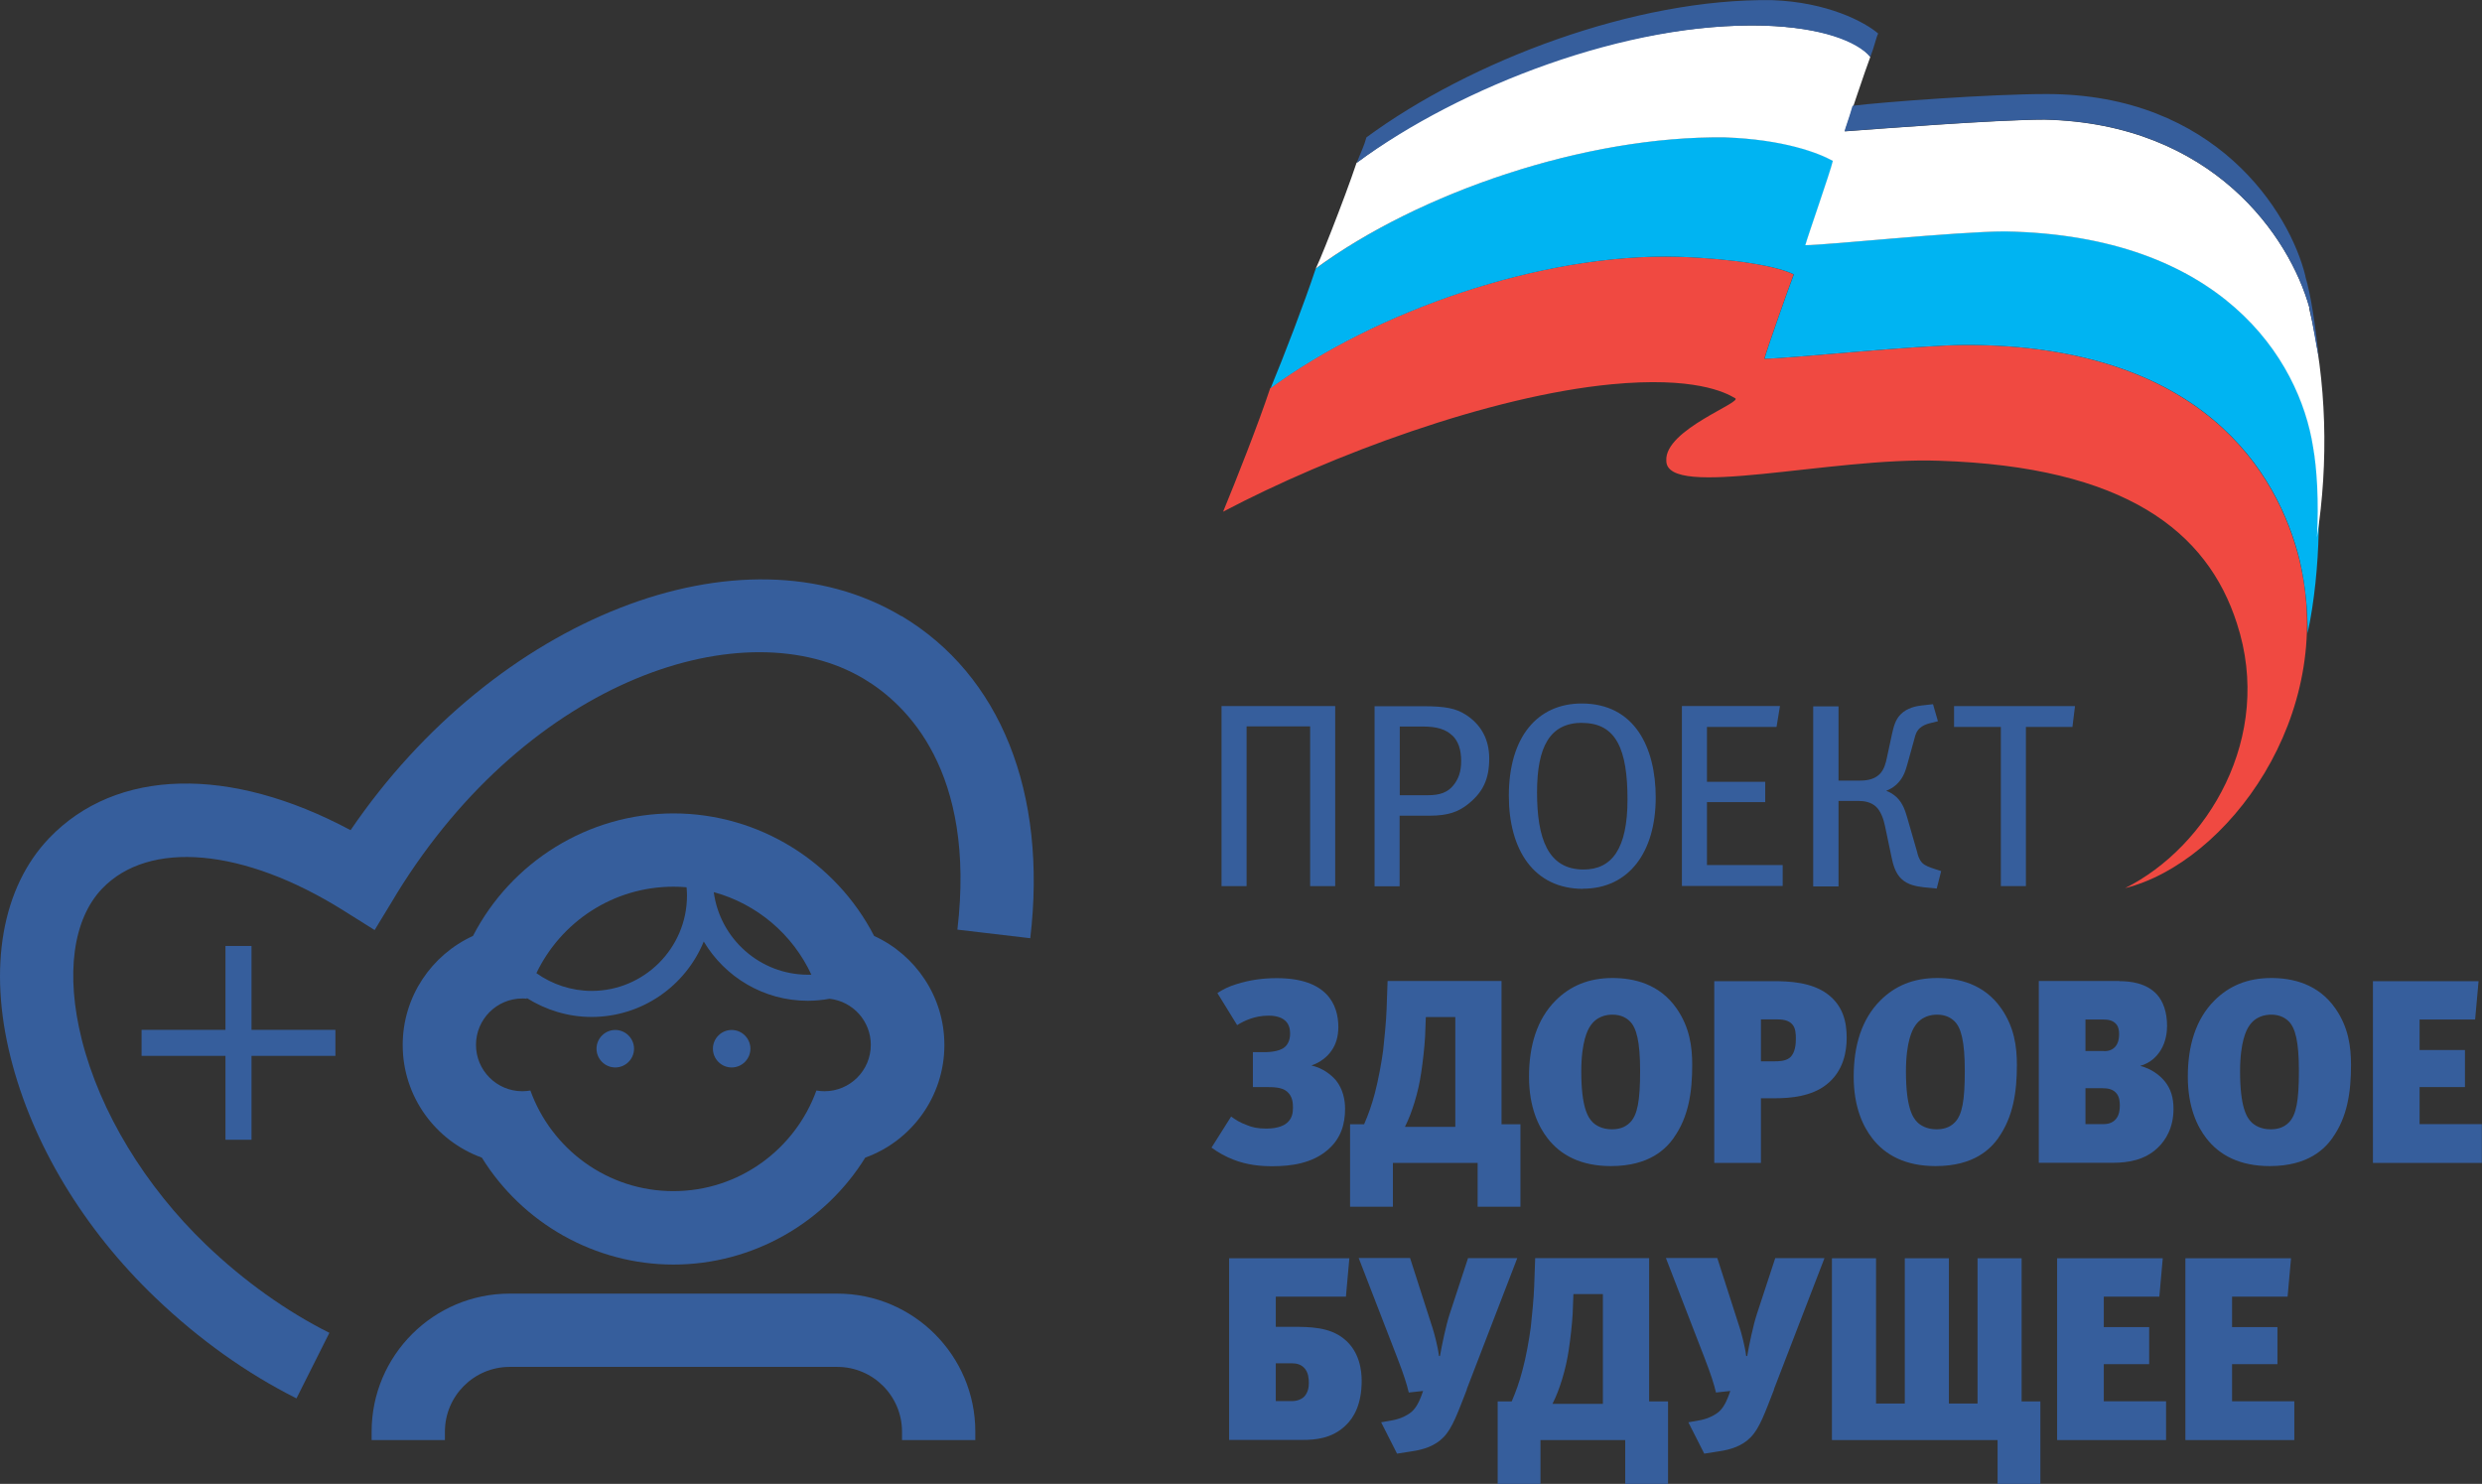 <?xml version="1.0" encoding="UTF-8"?> <svg xmlns="http://www.w3.org/2000/svg" id="Layer_2" data-name="Layer 2" viewBox="0 0 173.38 103.67"><rect x="0" y="0" width="173.38" height="103.67" fill="#333333" stroke="none"/><defs><style> .cls-1 { fill: #00b4f2; } .cls-1, .cls-2, .cls-3, .cls-4 { fill-rule: evenodd; } .cls-1, .cls-2, .cls-3, .cls-4, .cls-5 { stroke-width: 0px; } .cls-2, .cls-5 { fill: #365e9c; } .cls-3 { fill: #fff; } .cls-4 { fill: #f04941; } </style></defs><g id="Layer_1-2" data-name="Layer 1"><g><g><g><path class="cls-4" d="M160.64,39.17c-1.51-6.16-6.85-15.07-23.28-15.07-3.42,0-12.46.96-14.11.96.14-.55,1.78-5.2,2.05-5.89-1.1-.55-3.97-1.1-8.08-1.23-9.59-.27-21.23,3.83-28.49,9.18-.82,2.47-2.33,6.3-3.29,8.63,7.53-3.97,18.63-8.08,27.12-8.9,5.75-.55,7.94.55,8.63.96.68.27-4.93,2.19-4.79,4.38,0,2.74,11.5-.27,19.04,0,13.01.41,18.76,4.93,20.82,11.37,2.6,7.94-2.05,15.61-7.81,18.49,7.12-1.78,14.79-12.05,12.19-22.87h0Z"></path><path class="cls-1" d="M117.23,17.94c4.11.14,6.99.68,8.08,1.23-.27.68-1.92,5.34-2.05,5.89,1.64,0,10.68-.96,14.11-.96,16.43,0,21.78,8.9,23.28,15.07.41,1.78.55,3.42.55,5.07.96-4.52.96-10,.41-13.01-.96-6.16-6.44-14.79-21.5-15.07-3.42,0-12.46.96-13.97.96.14-.55,1.78-5.2,1.92-5.89-.96-.55-3.42-1.51-7.53-1.64-9.72-.14-21.37,3.83-28.62,9.18-.82,2.47-2.19,6.03-3.15,8.35,7.26-5.34,18.9-9.45,28.49-9.18h0Z"></path><path class="cls-3" d="M161.33,21.51c-1.37-4.93-6.71-12.87-18.49-13.15-3.42,0-12.05.68-13.97.82.14-.41,1.51-4.52,1.78-5.2-.82-1.1-3.29-2.05-7.4-2.19-9.72-.27-21.23,4.11-28.49,9.59-.82,2.47-2.88,7.67-2.88,7.4,7.26-5.34,18.9-9.31,28.62-9.18,4.11.14,6.57,1.1,7.53,1.64-.14.68-1.78,5.34-1.92,5.89,1.51,0,10.55-.96,13.97-.96,15.07.27,20.54,8.9,21.5,15.07.27,1.51.41,3.83.27,6.3.82-5.2.69-10.96-.55-16.02h0Z"></path><path class="cls-2" d="M130.65,3.98c.27-.68.41-1.37.55-1.64-.96-.82-3.56-2.19-7.4-2.33-9.59-.14-21.09,4.25-28.35,9.59-.14.55-.41,1.1-.68,1.78,7.26-5.34,18.9-9.86,28.49-9.59,3.97.14,6.44,1.1,7.4,2.19h0ZM161.05,19.31c-1.1-4.52-6.3-12.74-18.08-12.74-3.97,0-11.37.55-13.56.82-.27.96-.55,1.64-.55,1.78,1.92-.14,10.55-.82,13.97-.82,11.78.27,17.12,8.22,18.49,13.15.27,1.23.41,2.33.68,3.56-.27-2.33-.55-4.38-.96-5.75h0Z"></path></g><g><path class="cls-5" d="M91.52,61.91v-11.16h-4.44v11.16h-1.75v-12.58h7.94v12.58h-1.75Z"></path><path class="cls-5" d="M102.5,56.22c-.64.49-1.32.77-2.65.77h-2.08v4.93h-1.75v-12.58h3.36c1.62,0,2.32.16,2.99.58,1.08.68,1.66,1.73,1.66,3.07,0,1.42-.42,2.37-1.53,3.23ZM101.44,51.38c-.44-.42-1.06-.62-2.04-.62h-1.62v4.8h1.95c.86,0,1.41-.2,1.81-.71.35-.44.53-.95.53-1.68,0-.8-.2-1.39-.62-1.79Z"></path><path class="cls-5" d="M110.59,62.1c-3.47,0-5.19-2.76-5.19-6.5,0-4.13,2.01-6.45,5.09-6.45,3.71,0,5.17,3.09,5.17,6.57,0,3.82-1.88,6.37-5.08,6.37ZM110.53,50.5c-2.26,0-3.16,1.66-3.16,4.86s.75,5.39,3.25,5.39c1.95,0,3.07-1.41,3.07-4.89s-.78-5.35-3.16-5.35Z"></path><path class="cls-5" d="M117.49,61.91v-12.58h6.85l-.24,1.46h-4.86v3.83h4.07v1.42h-4.07v4.4h5.29v1.46h-7.05Z"></path><path class="cls-5" d="M135.37,50.39l-.6.15c-.22.06-.46.15-.66.33-.24.22-.31.47-.38.75l-.44,1.59c-.15.51-.26,1.08-.8,1.59-.24.22-.47.35-.71.44v.02c.27.09.51.26.71.44.46.44.62,1.02.75,1.46l.68,2.36c.05.22.13.53.36.77.2.2.53.31.86.42l.46.15-.31,1.22-.91-.09c-.49-.06-1.13-.16-1.57-.6-.4-.38-.57-.97-.68-1.52l-.46-2.19c-.09-.44-.29-1-.6-1.3-.37-.36-.88-.42-1.22-.42h-1.42v5.97h-1.77v-12.58h1.77v5.19h1.42c.37,0,1.01-.02,1.44-.44.33-.33.44-.77.53-1.21l.35-1.63c.11-.47.22-.97.6-1.35.46-.47,1.11-.58,1.46-.62l.8-.09.35,1.21Z"></path><path class="cls-5" d="M144.77,50.79h-3.25v11.12h-1.75v-11.12h-3.27v-1.46h8.45l-.18,1.46Z"></path></g></g><g><path class="cls-5" d="M62.97,43.05c-11.18-6.69-28.41.16-38.48,14.95-8.43-4.51-16.36-4.35-21.06.56-3.29,3.44-4.27,9.02-2.69,15.31,1.51,6.04,5.11,12.01,10.12,16.8,3.04,2.91,6.35,5.27,9.85,7.03l2.3-4.58c-3-1.5-5.98-3.63-8.61-6.15-4.26-4.08-7.43-9.31-8.69-14.35-1.14-4.55-.62-8.39,1.42-10.53,3.28-3.43,9.89-2.84,16.84,1.51l2.2,1.38,1.35-2.22.19-.32c9.3-15.1,24.38-19.95,32.64-15.01,3,1.79,7.83,6.45,6.53,17.52l5.09.6c1.2-10.18-2.08-18.38-8.99-22.51Z"></path><path class="cls-5" d="M33.66,80.88c2.83,4.57,7.88,7.47,13.39,7.47s10.56-2.9,13.39-7.47c3.22-1.16,5.53-4.25,5.53-7.87,0-3.38-2.02-6.3-4.91-7.62-2.66-5.16-8.04-8.56-14.01-8.56s-11.35,3.4-14.01,8.56c-2.89,1.32-4.91,4.24-4.91,7.62,0,3.62,2.31,6.71,5.53,7.87ZM56.68,68.1c-.08,0-.15,0-.23,0-3.37,0-6.16-2.52-6.59-5.77,3.03.83,5.52,2.96,6.82,5.77ZM47.05,61.95c.31,0,.61.01.91.04.02.19.03.39.03.58,0,3.67-2.99,6.66-6.66,6.66-1.4,0-2.75-.45-3.86-1.24,1.71-3.57,5.35-6.04,9.58-6.04ZM36.49,69.76c.1,0,.2,0,.3.02,0-.02.01-.03.01-.05,1.34.84,2.89,1.32,4.52,1.32,3.54,0,6.58-2.18,7.84-5.27,1.48,2.48,4.18,4.14,7.27,4.14.51,0,1.02-.05,1.52-.14,1.62.18,2.88,1.55,2.88,3.22,0,1.79-1.45,3.24-3.24,3.24-.19,0-.38-.02-.56-.05-1.48,4.09-5.39,7.03-9.99,7.03s-8.51-2.93-9.99-7.03c-.18.03-.37.05-.56.05-1.79,0-3.24-1.45-3.24-3.24s1.45-3.24,3.24-3.24Z"></path><path class="cls-5" d="M42.98,74.58c.72,0,1.31-.59,1.31-1.31s-.59-1.31-1.31-1.31-1.31.59-1.31,1.31.59,1.31,1.31,1.31Z"></path><path class="cls-5" d="M51.11,74.58c.72,0,1.31-.59,1.31-1.31s-.59-1.31-1.31-1.31-1.31.59-1.31,1.31.59,1.31,1.31,1.31Z"></path><polygon class="cls-5" points="17.57 66.09 15.75 66.09 15.75 71.95 9.89 71.95 9.89 73.77 15.75 73.77 15.75 79.63 17.57 79.63 17.57 73.77 23.43 73.77 23.43 71.95 17.57 71.95 17.57 66.09"></polygon><path class="cls-5" d="M58.49,90.38h-22.89c-5.31,0-9.64,4.32-9.64,9.64v.59h5.12v-.59c0-2.49,2.03-4.52,4.52-4.52h22.89c2.49,0,4.52,2.03,4.52,4.52v.59h5.12v-.59c0-5.31-4.32-9.64-9.64-9.64Z"></path></g><g><path class="cls-5" d="M87.52,75.95v-2.44h.8c.15,0,1.02,0,1.42-.35.16-.13.38-.42.38-.95,0-.29-.06-.62-.31-.87-.36-.36-.95-.38-1.2-.38-.95,0-1.69.35-2.19.66l-1.38-2.24c.42-.27.8-.46,1.33-.62.98-.31,1.89-.42,2.82-.42,3.52,0,4.3,1.86,4.3,3.42,0,.67-.18,1.22-.46,1.62-.29.44-.78.84-1.42,1.06.78.18,1.38.64,1.73,1.06.47.6.62,1.33.62,1.97,0,1.07-.29,2.06-1.18,2.84-1.11.98-2.6,1.17-3.92,1.17-.84,0-1.75-.09-2.7-.46-.53-.2-1.08-.51-1.53-.84l1.37-2.17c.33.24.66.44,1.11.6.36.15.73.24,1.35.24.87,0,1.28-.26,1.42-.38.38-.31.44-.71.44-1.08,0-.31-.02-.8-.42-1.13-.36-.31-.97-.31-1.49-.31h-.89Z"></path><path class="cls-5" d="M104.9,78.55h1.31v5.76h-2.99v-3.06h-5.92v3.06h-2.99v-5.76h.98c.29-.67.53-1.33.75-2.17.25-.95.47-2.17.58-2.99.07-.62.22-2.13.24-2.86l.07-1.99h7.96v10ZM99.6,71.07l-.05,1.35c-.04.73-.16,1.79-.27,2.51-.11.73-.24,1.33-.47,2.09-.2.64-.38,1.13-.67,1.71h3.52v-7.67h-2.04Z"></path><path class="cls-5" d="M116.92,79.5c-.53.73-1.66,1.97-4.39,1.97-2.09,0-3.52-.76-4.43-1.95-.62-.8-1.29-2.15-1.29-4.3s.55-4.01,1.86-5.32c1.02-1.02,2.31-1.57,3.97-1.57,1.48,0,3.28.4,4.48,2.13.91,1.31,1.09,2.66,1.09,3.95,0,1.88-.25,3.62-1.29,5.08ZM113.86,71.36c-.22-.22-.6-.47-1.22-.47-.42,0-1.13.11-1.58.84-.13.2-.6,1-.6,3.13,0,2.48.46,3.22.8,3.55.2.2.64.49,1.33.49.38,0,.89-.07,1.29-.49.51-.53.69-1.51.69-3.59s-.26-3.01-.71-3.46Z"></path><path class="cls-5" d="M123.88,68.55c1.11,0,2.68.07,3.79.91,1.09.82,1.33,1.97,1.33,3.04,0,.93-.2,2.33-1.42,3.28-1.04.82-2.51.95-3.55.95h-1.02v4.52h-3.26v-12.7h4.14ZM123.95,74.15c.26,0,.75,0,1.06-.24.42-.33.44-1.04.44-1.35,0-.33-.02-.73-.24-.98-.27-.33-.76-.36-1.07-.36h-1.13v2.93h.95Z"></path><path class="cls-5" d="M139.6,79.5c-.53.73-1.66,1.97-4.39,1.97-2.09,0-3.52-.76-4.43-1.95-.62-.8-1.29-2.15-1.29-4.3s.55-4.01,1.86-5.32c1.02-1.02,2.31-1.57,3.97-1.57,1.48,0,3.28.4,4.48,2.13.91,1.31,1.09,2.66,1.09,3.95,0,1.88-.26,3.62-1.29,5.08ZM136.54,71.36c-.22-.22-.6-.47-1.22-.47-.42,0-1.13.11-1.58.84-.13.2-.6,1-.6,3.13,0,2.48.46,3.22.8,3.55.2.2.64.49,1.33.49.38,0,.89-.07,1.29-.49.51-.53.69-1.51.69-3.59s-.26-3.01-.71-3.46Z"></path><path class="cls-5" d="M148.05,68.55c.73,0,1.89.11,2.64.95.42.47.69,1.22.69,2.17,0,.36-.05,1.09-.46,1.73-.24.38-.67.86-1.42,1.07.8.2,1.38.66,1.73,1.09.42.53.6,1.13.6,1.91,0,1.33-.55,2.2-1.11,2.73-.89.84-2.02,1.04-3.15,1.04h-5.15v-12.7h5.63ZM146.98,73.44c.26,0,.56-.05.8-.33.13-.15.25-.42.25-.87,0-.18-.02-.46-.18-.66-.24-.31-.62-.35-.91-.35h-1.26v2.2h1.29ZM146.92,78.54c.24,0,.62-.04.89-.36.24-.29.27-.66.27-.95,0-.22-.02-.55-.2-.8-.26-.35-.66-.4-1-.4h-1.2v2.51h1.24Z"></path><path class="cls-5" d="M162.94,79.5c-.53.73-1.66,1.97-4.39,1.97-2.09,0-3.52-.76-4.43-1.95-.62-.8-1.29-2.15-1.29-4.3s.55-4.01,1.86-5.32c1.02-1.02,2.31-1.57,3.97-1.57,1.48,0,3.28.4,4.48,2.13.91,1.31,1.09,2.66,1.09,3.95,0,1.88-.25,3.62-1.29,5.08ZM159.88,71.36c-.22-.22-.6-.47-1.22-.47-.42,0-1.13.11-1.58.84-.13.2-.6,1-.6,3.13,0,2.48.46,3.22.8,3.55.2.2.64.49,1.33.49.38,0,.89-.07,1.29-.49.51-.53.69-1.51.69-3.59s-.26-3.01-.71-3.46Z"></path><path class="cls-5" d="M165.76,81.25v-12.7h7.38l-.24,2.68h-3.88v2.13h3.17v2.59h-3.17v2.59h4.35v2.71h-7.61Z"></path><path class="cls-5" d="M85.86,100.61v-12.7h8.4l-.24,2.68h-4.9v2.11h1.17c1.22,0,2.57.02,3.57.82,1.13.89,1.26,2.26,1.26,2.95,0,1.66-.56,2.59-1.11,3.11-.97.95-2.19,1.02-2.99,1.02h-5.15ZM89.12,97.89h1.11c.38,0,.69-.13.87-.31.27-.27.33-.67.33-.95,0-.33-.04-.71-.27-1-.25-.31-.6-.38-.89-.38h-1.15v2.64Z"></path><path class="cls-5" d="M102.47,97.07c-.64,1.64-1.02,2.73-1.64,3.35-.58.6-1.38.86-2.22.98l-1.02.16-1.11-2.19.73-.13c.46-.07,1.02-.29,1.37-.58.22-.18.49-.51.76-1.28l.07-.2-1,.11c-.15-.62-.33-1.2-.8-2.42l-2.7-6.98h3.59l1.58,4.92c.09.27.36,1.26.44,1.93h.07c.13-.75.42-2.15.67-2.91l1.29-3.93h3.44l-3.53,9.16Z"></path><path class="cls-5" d="M115.21,97.91h1.31v5.76h-2.99v-3.06h-5.92v3.06h-2.99v-5.76h.98c.29-.67.53-1.33.75-2.17.26-.95.47-2.17.58-2.99.07-.62.22-2.13.24-2.86l.07-1.99h7.96v10ZM109.91,90.42l-.05,1.35c-.04.73-.16,1.79-.27,2.51-.11.73-.24,1.33-.47,2.09-.2.64-.38,1.13-.67,1.71h3.52v-7.67h-2.04Z"></path><path class="cls-5" d="M123.93,97.07c-.64,1.64-1.02,2.73-1.64,3.35-.58.6-1.38.86-2.22.98l-1.02.16-1.11-2.19.73-.13c.46-.07,1.02-.29,1.37-.58.22-.18.49-.51.76-1.28l.07-.2-1,.11c-.15-.62-.33-1.2-.8-2.42l-2.7-6.98h3.59l1.58,4.92c.09.27.36,1.26.44,1.93h.07c.13-.75.42-2.15.67-2.91l1.29-3.93h3.44l-3.53,9.16Z"></path><path class="cls-5" d="M131.06,98.06h2v-10.15h3.08v10.15h2v-10.15h3.08v10h1.31v5.76h-2.99v-3.06h-11.57v-12.7h3.08v10.15Z"></path><path class="cls-5" d="M143.7,100.61v-12.7h7.38l-.24,2.68h-3.88v2.13h3.17v2.59h-3.17v2.59h4.35v2.71h-7.61Z"></path><path class="cls-5" d="M152.66,100.61v-12.7h7.38l-.24,2.68h-3.88v2.13h3.17v2.59h-3.17v2.59h4.35v2.71h-7.61Z"></path></g></g></g></svg> 